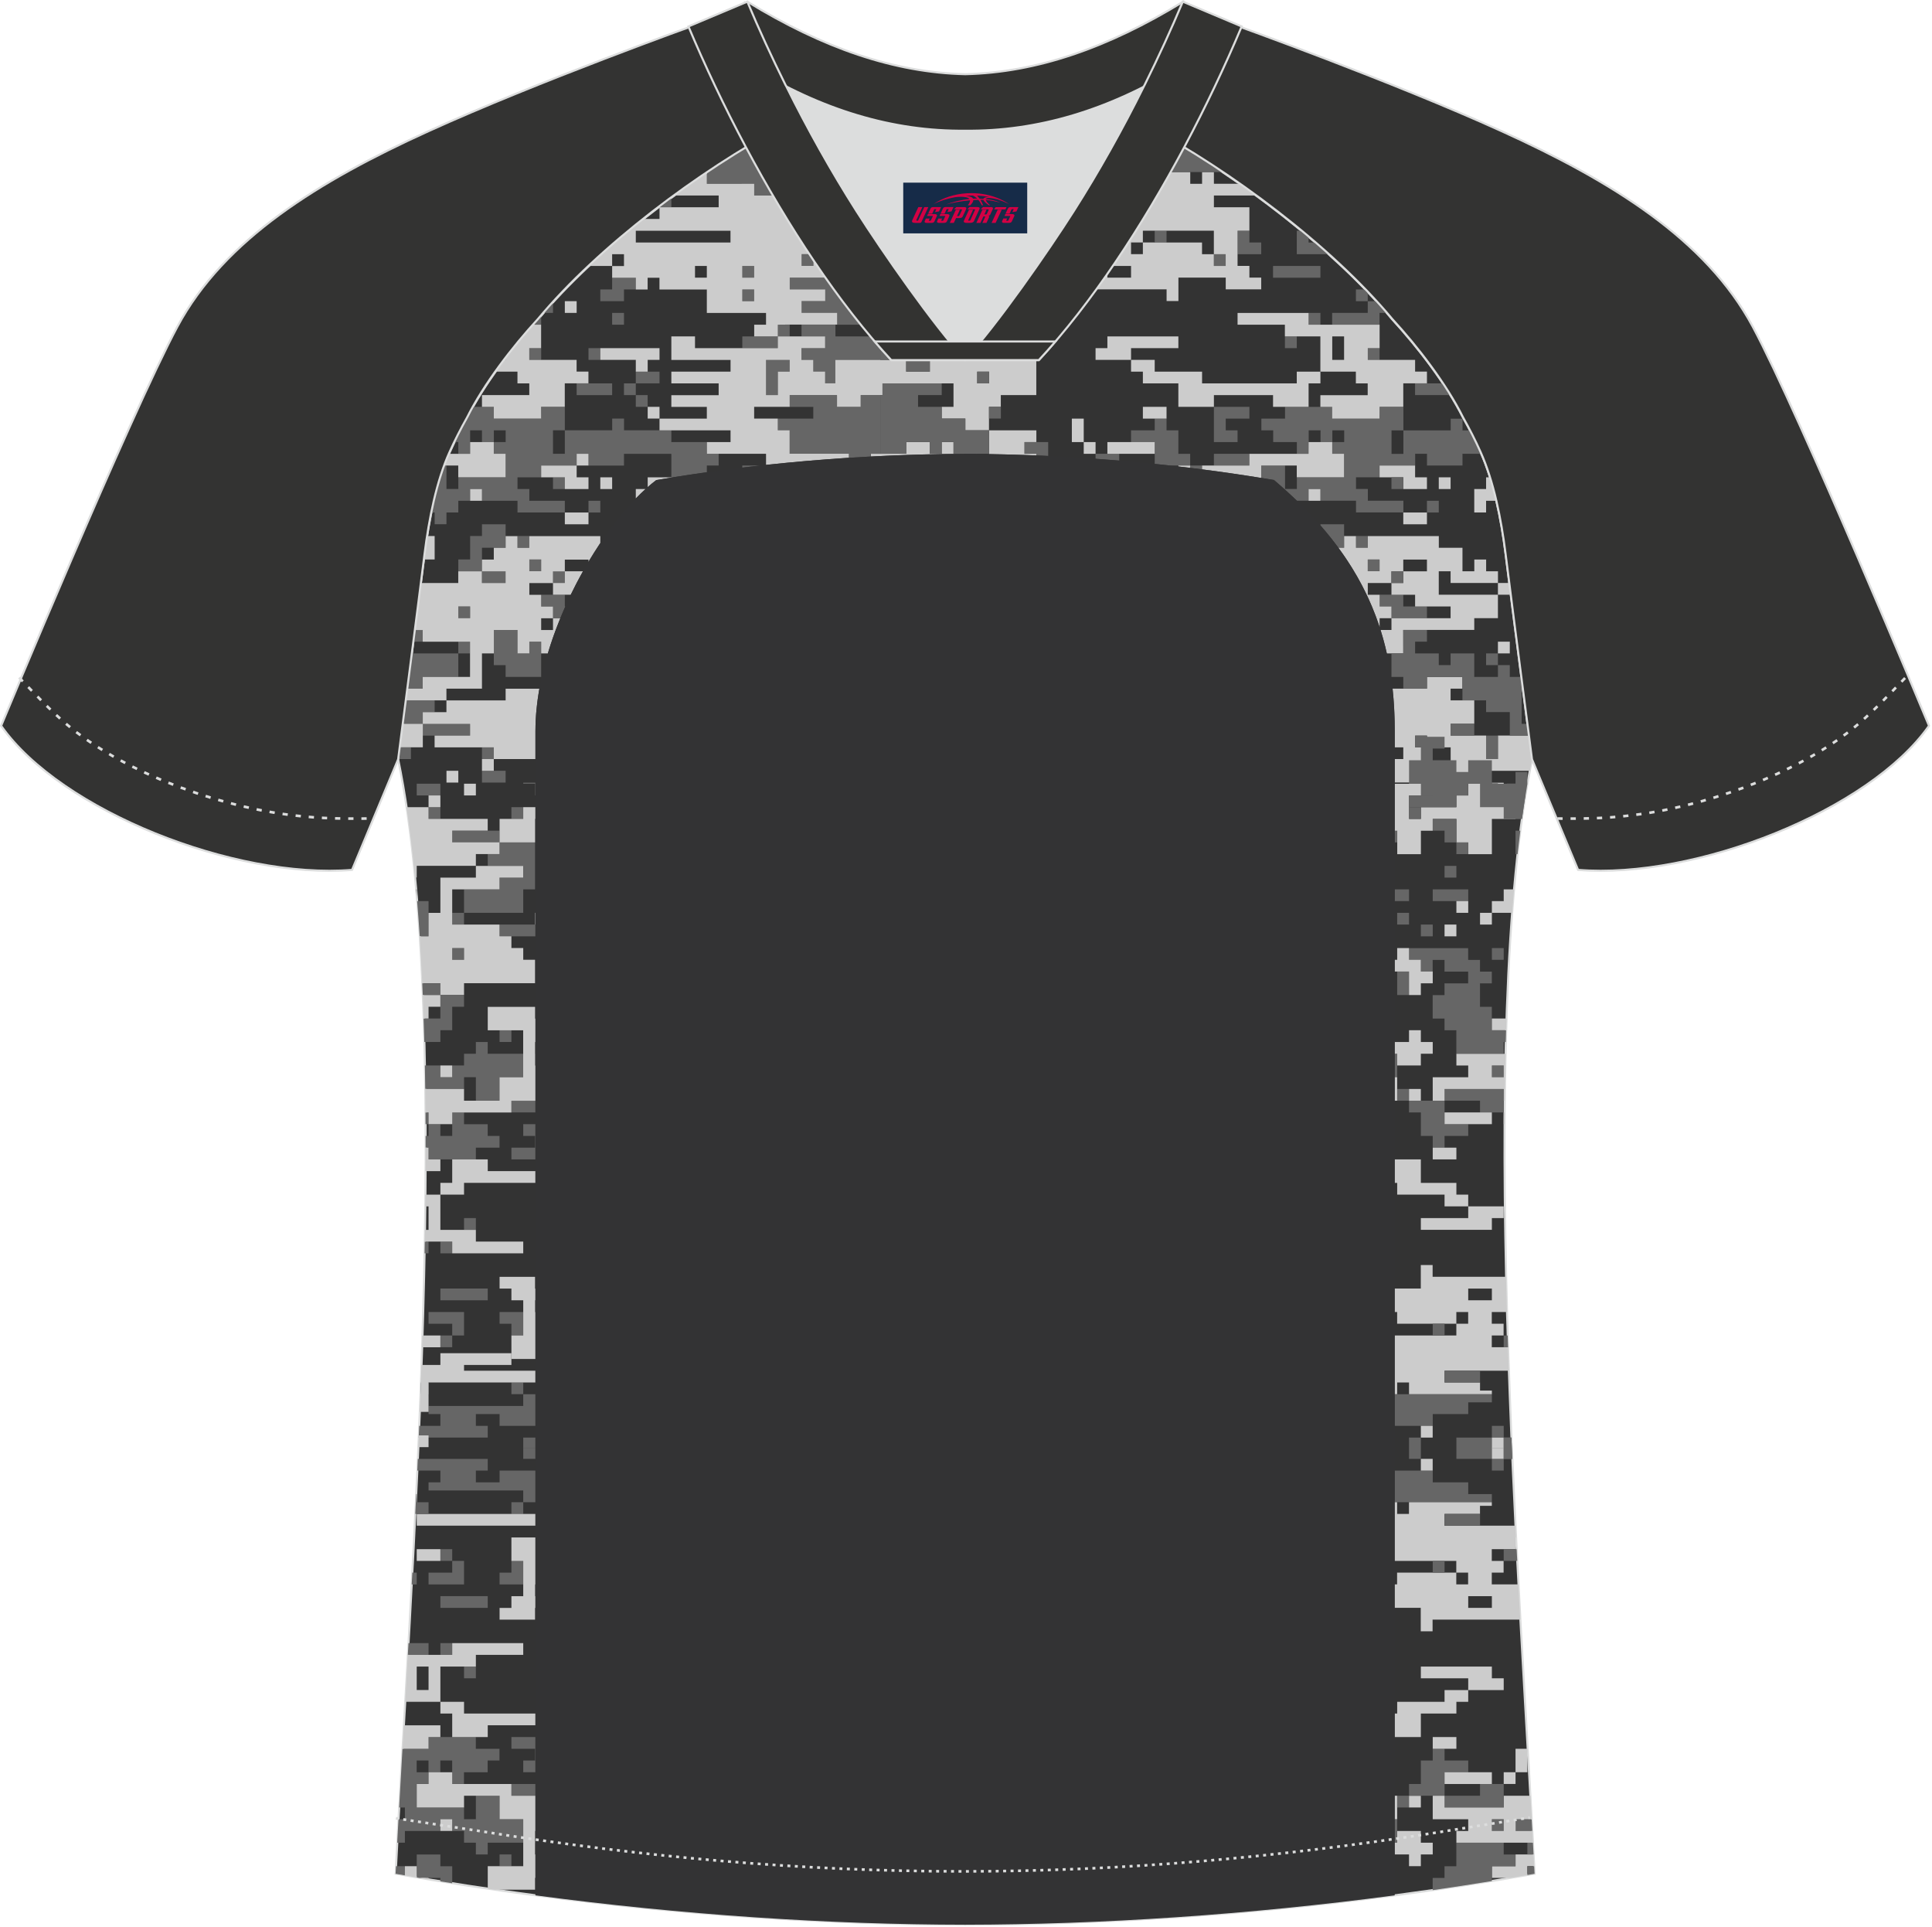 <?xml version="1.0" encoding="utf-8"?>
<!-- Generator: Adobe Illustrator 19.0.0, SVG Export Plug-In . SVG Version: 6.00 Build 0)  -->
<svg xmlns="http://www.w3.org/2000/svg" xmlns:xlink="http://www.w3.org/1999/xlink" version="1.1" id="图层_1" x="0px" y="0px" width="374px" height="373px" viewBox="0 0 374 373" enable-background="new 0 0 374 373" xml:space="preserve">
<g id="XMLID_20_">
	<path fill="#333333" stroke="#DCDDDD" stroke-width="0.4" stroke-miterlimit="22.926" d="M291.47,107.27   c1.27,10.18,4.85,37.71,5.11,39.69c-10.86,52.55-2.19,162.18,0.49,215.68c-36.81,6.53-75.42,9.83-110.24,9.86   c-34.82-0.04-73.43-3.33-110.24-9.86c2.68-53.5,11.35-163.13,0.49-215.68c0.25-1.98,3.83-29.51,5.11-39.69   c0.85-6.78,2.31-14.06,4.84-19.68c1.01-2.25,2.15-4.48,3.4-6.7c3.26-6.52,8.77-13.67,13.69-19.02   c11.2-13.44,29.03-27.03,44.74-35.87c0.96-0.54-1.02-15.4-0.07-15.91c3.94,3.32,25.19,3.25,30.33,6.12l-2.65,0.68   c6.1,2.82,12.98,4.24,19.71,4.25c6.73-0.02-2.74-1.43,3.36-4.26l5.69-2.51c5.14-2.87,16.2-2.27,20.14-5.59   c0.73,0.39-1.96,16.43-1.22,16.84c15.87,8.82,34.04,22.6,45.4,36.23c4.92,5.36,10.44,12.5,13.7,19.02c1.25,2.22,2.39,4.46,3.4,6.7   C289.16,93.22,290.62,100.5,291.47,107.27z"/>
	<path fill="#666666" d="M82.25,206.21h3v2.27h2.29v-2.27h2.29v-2.27h2.29v-2.27h2.29v2.27h6.87v4.54h-4.58v4.54h-4.58v-4.54h-2.29   v2.27h-7.51C82.3,209.23,82.28,207.72,82.25,206.21L82.25,206.21z M82.37,215.3h0.59v2.27h-0.58   C82.38,216.81,82.37,216.06,82.37,215.3L82.37,215.3z M82.39,219.85l0,2.27h0.57v2.27h2.29h2.29h4.58v-2.27h4.58v-2.27h-2.29v-2.27   h-4.58v-2.27h-2.29v2.27v2.27h-2.29v-2.27h-2.29v2.27H82.39z"/>
	<rect x="85.25" y="240.3" fill="#666666" width="2.29" height="2.27"/>
	<polygon fill="#666666" points="82.96,242.57 82.19,242.57 82.23,240.3 82.96,240.3  "/>
	<rect x="89.83" y="235.75" fill="#666666" width="2.29" height="2.27"/>
	<polygon fill="#666666" points="99,222.12 103.58,222.12 103.58,219.85 101.29,219.85 101.29,217.57 103.65,217.57 103.65,224.39    99,224.39  "/>
	<rect x="99" y="213.03" fill="#666666" width="4.65" height="2.27"/>
	<rect x="96.71" y="199.39" fill="#666666" width="2.29" height="2.27"/>
	<rect x="103.58" y="203.94" fill="#666666" width="0.07" height="2.27"/>
	<rect x="85.25" y="206.21" fill="#CCCCCC" width="2.29" height="2.27"/>
	<path fill="#CCCCCC" d="M82.39,222.12h0.57v2.27h2.29v2.27h-2.87C82.39,225.14,82.39,223.63,82.39,222.12L82.39,222.12z    M82.35,231.21h2.9v6.82h4.58h2.29v2.27h9.17v2.27H87.54v-2.27h-2.29h-2.29h-0.74l0.04-2.27h0.7v-4.4v-0.14h-0.64L82.35,231.21z"/>
	<path fill="#CCCCCC" d="M87.54,217.57h-2.29h-2.29v-2.27h-0.59c-0.01-1.52-0.03-3.04-0.05-4.54h7.51v2.27h2.29h4.58v-4.54h4.58   v-4.54v-4.54H99h-2.29h-2.29v-4.54h9.17v2.27h0.07v4.54h-0.07v2.27v2.27h0.07v6.82H99v2.27h-9.16h-2.29V217.57z"/>
	<polygon fill="#CCCCCC" points="87.54,228.93 87.54,224.39 92.12,224.39 94.42,224.39 94.42,226.66 103.65,226.66 103.65,228.93    89.83,228.93 89.83,231.21 85.25,231.21 85.25,228.93  "/>
	<polygon fill="#666666" points="155.16,60.56 155.16,58.29 159.74,58.29 159.74,56.02 152.87,56.02 152.87,53.75 159.74,53.75    159.74,51.47 164.02,51.47 164.02,53.75 166.31,53.75 166.31,62.84 162.03,62.84 162.03,60.56  "/>
	<polygon fill="#666666" points="143.7,58.29 143.7,56.02 145.99,56.02 145.99,58.29 145.85,58.29  "/>
	<polygon fill="#666666" points="155.16,51.47 155.16,51.33 155.16,49.2 157.15,49.2 157.45,49.2 157.45,51.47  "/>
	<polygon fill="#666666" points="143.7,53.75 143.7,51.47 145.99,51.47 145.99,53.75 145.85,53.75  "/>
	<rect x="150.58" y="62.84" fill="#666666" width="2.29" height="2.27"/>
	<polygon fill="#666666" points="150.58,67.38 143.7,67.38 143.7,65.11 145.99,65.11 150.58,65.11  "/>
	<rect x="102.47" y="67.38" fill="#666666" width="2.29" height="2.27"/>
	<path fill="#666666" d="M129.96,85.56h6.87v2.27h2.29v2.27h-2.29v1.29c-2.21,0.31-4.4,0.64-6.58,0.99h-0.29v-4.54h-9.17v2.27h-6.87   v-2.27h-2.29v2.27h-6.87v2.27h-4.58v2.27h2.29v2.27h6.87v2.27h-9.16v-2.27H93.3v-2.27h-2.29v2.27h-2.29v2.27h-2.29v2.27h-2.29   v-2.27h-0.65c0.65-3.18,1.47-6.28,2.51-9.09h0.43v4.54h2.29v-2.27h9.17v-4.54h-2.29v-2.27h2.29v-2.27h-2.29v2.27H93.3v-2.27h-2.29   v2.27v2.27h-2.29v-2.27h-0.75c0.76-1.56,1.57-3.12,2.44-4.67c0.36-0.71,0.74-1.43,1.14-2.15h1.75h2.29v2.27h9.17v-2.27h4.58v4.54   h-2.29v4.54h2.29v-4.54h9.17v-2.27h2.29v2.27h6.87h2.29L129.96,85.56C129.96,85.56,129.96,85.56,129.96,85.56z"/>
	<polygon fill="#666666" points="152.87,71.93 150.58,71.93 150.58,76.47 148.29,76.47 148.29,76.19 148.29,69.65 152.87,69.65  "/>
	<polygon fill="#666666" points="123.08,56.02 120.79,56.02 120.79,58.29 116.21,58.29 116.21,56.02 118.5,56.02 118.5,53.75    123.08,53.75  "/>
	<path fill="#666666" d="M129.96,38.27v1.85h-2.29v-0.13C128.43,39.4,129.19,38.83,129.96,38.27z"/>
	<polygon fill="#666666" points="91.01,142.37 84.14,142.37 81.84,142.37 81.84,140.09 91.01,140.09  "/>
	<rect x="93.3" y="144.64" fill="#666666" width="2.29" height="2.27"/>
	<polygon fill="#666666" points="97.88,131.01 97.88,128.73 95.59,128.73 95.59,126.46 95.59,121.92 100.17,121.92 100.17,126.46    102.46,126.46 102.46,124.19 104.76,124.19 104.76,126.46 104.76,131.01  "/>
	<polygon fill="#666666" points="97.88,149.18 97.88,151.46 93.3,151.46 93.3,149.18 95.59,149.18  "/>
	<polygon fill="#666666" points="77.37,144.64 79.55,144.64 79.55,146.91 77.26,146.91 77.26,145.47  "/>
	<polygon fill="#666666" points="118.5,74.2 118.5,76.47 111.63,76.47 111.63,74.2 113.92,74.2  "/>
	<path fill="#666666" d="M107.05,58.5v2.06h-1.83C105.81,59.88,106.42,59.19,107.05,58.5L107.05,58.5z M104.76,61.1v1.74h-1.53   c0.29-0.33,0.59-0.65,0.88-0.97C104.32,61.61,104.54,61.36,104.76,61.1z"/>
	<path fill="#666666" d="M81.84,131.01v2.27h-3l0.88-6.82h9v4.54H81.84L81.84,131.01z M78.55,135.55h5.59v2.27h-2.29v2.27h-3.89   L78.55,135.55z"/>
	<rect x="123.08" y="76.47" fill="#666666" width="2.29" height="2.27"/>
	<rect x="164.32" y="49.2" fill="#666666" width="1.98" height="2.27"/>
	<polygon fill="#666666" points="125.38,71.93 127.67,71.93 127.67,74.2 123.08,74.2 123.08,71.93  "/>
	<rect x="120.79" y="74.2" fill="#666666" width="2.29" height="2.27"/>
	<rect x="113.92" y="67.38" fill="#666666" width="2.29" height="2.27"/>
	<rect x="107.05" y="92.38" fill="#666666" width="2.29" height="2.27"/>
	<polygon fill="#666666" points="113.92,96.92 116.21,96.92 116.21,99.19 113.92,99.19 113.92,99.05  "/>
	<path fill="#666666" d="M143.7,90.5V90.1h3.38C145.96,90.23,144.83,90.36,143.7,90.5z"/>
	<polygon fill="#666666" points="120.79,62.84 118.5,62.84 118.5,62.69 118.5,60.56 120.79,60.56  "/>
	<polygon fill="#666666" points="88.72,119.64 88.72,117.37 91.01,117.37 91.01,119.64 90.87,119.64  "/>
	<polygon fill="#666666" points="161.73,74.2 159.74,74.2 159.74,71.93 157.45,71.93 157.45,69.65 155.16,69.65 155.16,67.38    159.74,67.38 159.74,65.11 155.16,65.11 155.16,62.84 161.73,62.84 161.73,65.11 170.45,65.11 170.45,69.65 161.73,69.65  "/>
	<polygon fill="#666666" points="95.59,106.01 93.3,106.01 93.3,108.28 93.3,110.56 88.72,110.56 88.72,108.28 91.01,108.28    91.01,103.74 93.3,103.74 93.3,101.47 97.88,101.47 97.88,103.74 97.88,106.01  "/>
	<polygon fill="#666666" points="102.46,110.41 102.46,108.28 104.76,108.28 104.76,110.56 102.46,110.56  "/>
	<rect x="100.17" y="103.74" fill="#666666" width="2.29" height="2.27"/>
	<path fill="#666666" d="M168.6,40.11h-2.29v2.27h2.29v2.27h-9.16v2.27h-1.99v-4.54h-2.29v-2.27h9.16v-2.27h-18.33v-2.27h-9.16   v-2.14c3.35-2.25,6.7-4.35,9.97-6.25h6.07v2.27h4.58v-2.27h-2.29v-4.35h4.28v4.35h2.29v2.27h4.58v2.27h-4.58v2.27h8.73v1.58h-1.85   L168.6,40.11L168.6,40.11z"/>
	<polygon fill="#666666" points="109.34,110.56 109.34,112.83 109.19,112.83 107.05,112.83 107.05,110.56  "/>
	<polygon fill="#666666" points="168.6,62.69 168.6,60.56 170.45,60.56 170.45,62.84 168.6,62.84  "/>
	<path fill="#666666" d="M107.05,117.37h-2.29v-2.27h2.29h2.29v2.27h0.1c-0.33,0.75-0.66,1.51-0.97,2.27h-1.42L107.05,117.37   L107.05,117.37z"/>
	<rect x="88.72" y="124.19" fill="#666666" width="2.29" height="2.27"/>
	<path fill="#666666" d="M164.32,88.6v-0.77h-11.46v-4.54h-2.29v-2.27h6.87v-2.27h-4.58v-2.27h9.16v2.27h4.58v-2.27h2.29h1.54v11.36   h-1.85v0.52C167.17,88.43,165.75,88.51,164.32,88.6z"/>
	<rect x="93.3" y="110.56" fill="#666666" width="4.58" height="2.27"/>
	<polygon fill="#666666" points="81.84,124.19 80.01,124.19 80.31,121.92 81.84,121.92  "/>
	<path fill="#CCCCCC" d="M77.96,140.09h3.89v2.27v2.27h-2.29h-2.18L77.96,140.09L77.96,140.09z M77.26,145.47v1.44h-0.19   L77.26,145.47z"/>
	<polygon fill="#CCCCCC" points="88.72,151.46 88.57,151.46 86.43,151.46 86.43,149.18 88.72,149.18  "/>
	<polygon fill="#CCCCCC" points="113.92,99.34 113.92,101.47 109.34,101.47 109.34,99.19 113.92,99.19  "/>
	<path fill="#CCCCCC" d="M123.08,96.47v-1.82h1.88C124.34,95.21,123.71,95.82,123.08,96.47L123.08,96.47z M125.38,94.28v-1.9h4.58   h0.29c-1.07,0.17-2.14,0.35-3.2,0.53C126.49,93.32,125.94,93.78,125.38,94.28z"/>
	<rect x="91.01" y="94.65" fill="#CCCCCC" width="2.29" height="2.27"/>
	<polygon fill="#CCCCCC" points="116.21,92.38 118.5,92.38 118.5,94.65 118.36,94.65 116.21,94.65  "/>
	<path fill="#CCCCCC" d="M104.76,81.01h-9.17v-2.27H93.3v-2.27h9.16V74.2h-2.29v-2.27h-4.25c0.54-0.76,1.1-1.52,1.67-2.27h0.28   v-0.37c1.75-2.28,3.57-4.47,5.35-6.45h1.53v4.54h-2.29v2.27h2.29h6.87v2.27h2.29v2.27h-2.29h-2.29v4.54h-4.58L104.76,81.01   L104.76,81.01z"/>
	<polygon fill="#CCCCCC" points="123.08,69.65 116.21,69.65 116.21,67.38 127.67,67.38 127.67,69.65 125.38,69.65 125.38,71.93    123.08,71.93  "/>
	<polygon fill="#CCCCCC" points="111.63,60.56 109.34,60.56 109.34,60.42 109.34,58.29 111.63,58.29  "/>
	<polygon fill="#CCCCCC" points="111.63,90.1 111.63,92.38 113.92,92.38 113.92,94.65 109.34,94.65 109.34,92.38 107.05,92.38    104.76,92.38 104.76,90.1  "/>
	<rect x="111.63" y="87.83" fill="#CCCCCC" width="2.29" height="2.27"/>
	<path fill="#CCCCCC" d="M91.01,85.56h2.29h2.29v2.27h2.29v4.54h-9.17V90.1h-2.29h-0.43c0.29-0.78,0.59-1.54,0.92-2.27h1.81h2.29   L91.01,85.56L91.01,85.56z M82.67,103.74h1.47v4.54h-2.09l0.13-1.01C82.32,106.11,82.48,104.92,82.67,103.74z"/>
	<path fill="#CCCCCC" d="M106.05,126.46h-1.29v-2.27h-2.29v2.27h-2.29v-4.54h-4.58v4.54H93.3v6.82h-6.88v2.27h-2.29h-5.59l0.29-2.27   h3v-2.27h6.87h2.29v-4.54v-2.27h-2.29h-6.87v-2.27h-1.54c0.41-3.23,0.82-6.36,1.17-9.09h7.25v-2.27h4.58v2.27h4.58v-2.27H93.3   v-2.27h2.29v-2.27h2.29v-2.27h2.29v2.27h2.29v-2.27h13.75v1.35c-0.78,1.17-1.55,2.38-2.29,3.63v-0.43h-4.58v2.13v0.14h-2.29v2.27   h-4.58v2.27h2.29v2.27h2.29v2.27h-2.29v2.27h2.29v-2.13v-0.14h1.42C107.55,121.88,106.74,124.16,106.05,126.46L106.05,126.46z    M91.01,117.37h-2.29v2.27h2.15h0.14V117.37L91.01,117.37z M104.76,108.28h-2.29v2.13v0.14h2.29V108.28L104.76,108.28z    M110.49,115.1c0.75-1.55,1.54-3.07,2.37-4.54h-3.52v2.27h-0.14h-2.15v2.27h2.29L110.49,115.1L110.49,115.1z"/>
	<path fill="#CCCCCC" d="M103.65,146.91h-8.06v-2.27H93.3h-9.17v-2.27h6.87v-2.27h-9.16v-2.27h2.29h2.29v-2.27h11.46v-2.27h6.53   c-0.49,2.77-0.76,5.51-0.76,8.17V146.91z"/>
	<rect x="93.3" y="146.91" fill="#CCCCCC" width="2.29" height="2.27"/>
	<path fill="#CCCCCC" d="M150.58,62.84v2.27H146v-2.27h2.29v-2.27h-11.46v-4.54h-9.17v-2.27h-2.29v2.27h-2.29v-2.27h-4.58v-2.27   h2.29V49.2h-2.29v2.27H114c3.32-3.11,6.88-6.17,10.57-9.09h3.1v-2.27h2.29h9.16v-2.27h-8.58c2.08-1.52,4.19-3,6.29-4.41v2.14H146   v2.27h18.33v2.27h-9.16v2.27h2.29v4.54h-0.31v2.27h-1.98v2.13v0.14h2.29V49.2h2.29h4.58v2.27h-0.31h-4.27v2.27h-6.87v2.27h6.87   v2.27h-4.58v2.27h6.88v2.27h-0.31h-6.57h-2.29L150.58,62.84L150.58,62.84z M134.54,53.6v0.14h2.29v-2.27h-2.29V53.6L134.54,53.6z    M141.41,44.66h-18.33v2.27h18.19h0.14L141.41,44.66L141.41,44.66z M145.99,51.47h-2.29v2.27h2.15h0.14V51.47L145.99,51.47z    M145.99,56.02h-2.29v2.27h2.15h0.14V56.02z"/>
	<path fill="#CCCCCC" d="M148.29,89.97v-2.14h-9.16h-2.29v-2.27h4.58v-2.27l-11.46,0h-2.29v-2.27h9.16v-2.27h-6.87v-2.27h9.16V74.2   h-9.16v-2.27h11.46v-2.27h-11.46v-4.55h4.58v2.27h9.16h6.87v-2.27h2.29h2.29h4.58v2.27h-4.58v2.27h2.29v2.27h2.29v2.27h1.98l0,0   v-4.54h8.73l0,0h2.68v-2.27h-2.29v-2.27h2.29H180v-2.27h2.29h4.58v-2.27h4.58v2.27h2.29v2.27h-4.58v2.27h-2.29v-2.27h-2.29v2.27   h-2.29v2.27h9.16v-2.27h2.29v2.27h6.87v6.82h-6.87v2.27l-2.29,0v2.27v2.27h-4.58v-2.27h-4.58v-2.27h2.29V74.2h-2.29h-11.46v2.27   h-0.43l0,0h-1.5h-2.29v2.27h-4.58v-2.27h-9.16v2.27h-6.88v2.27h4.58v2.27h2.29v4.54h11.46v0.77   C158.95,88.94,153.59,89.4,148.29,89.97L148.29,89.97z M189.17,74.06v0.14h2.29v-2.27h-2.29V74.06L189.17,74.06z M175.42,71.93   h4.44H180v-2.27h-4.58V71.93L175.42,71.93z M166.31,74.2v2.27l0,0V74.2L166.31,74.2L166.31,74.2z M148.29,76.19v0.28h2.29v-4.54   h2.29v-2.27h-4.58V76.19z"/>
	<rect x="125.38" y="78.74" fill="#CCCCCC" width="2.29" height="2.27"/>
	<path fill="#CCCCCC" d="M168.6,88.35v-0.52h1.85l0,0h4.97v-2.27H180v2.27h2.29v-2.27h2.29v2.27h2.24   C180.73,87.86,174.65,88.03,168.6,88.35L168.6,88.35z M191.46,87.88v-0.05v-4.54h9.16v2.27h-2.29v2.27h2.29v0.31   C197.57,88.02,194.52,87.93,191.46,87.88z"/>
	<rect x="168.6" y="44.66" fill="#CCCCCC" width="1.85" height="2.27"/>
	<rect x="264.77" y="67.38" fill="#666666" width="2.29" height="2.27"/>
	<path fill="#666666" d="M286.74,87.83h-3.63v2.27h-6.87v-2.27h-2.29v2.27h-6.87v2.27h-4.58v2.27h2.29v2.27h6.88v2.27h-9.17v-2.27   h-6.87v-2.27h-2.29v2.27h-2.26c-1.4-1.34-2.88-2.68-4.46-4.02c-0.81-0.14-1.63-0.27-2.44-0.4V90.1h4.58v4.54h2.29v-2.27h9.16v-4.54   h-2.29v-2.27h2.29v-2.27h-2.29v2.27h-2.29v-2.27h-2.29v2.27v2.27h-2.29v-2.27h-4.58v-2.27h-2.29v-2.27h4.58v-2.27h4.58h2.29h2.29   v2.27h9.17v-2.27h4.58v4.55h-2.29v4.54h2.29v-4.54h9.16v-2.27h2.29v2.27h1.43c0.75,1.43,1.45,2.87,2.1,4.31L286.74,87.83z"/>
	<rect x="253.32" y="60.56" fill="#666666" width="2.29" height="2.27"/>
	<polygon fill="#666666" points="262.48,56.02 264.27,56.02 264.77,56.55 264.77,58.29 262.48,58.29  "/>
	<path fill="#666666" d="M257.9,60.56h6.87v-2.27h1.63c0.69,0.76,1.37,1.51,2.02,2.27h-1.37v2.27h-9.17V60.56z"/>
	<rect x="248.74" y="65.11" fill="#666666" width="2.29" height="2.27"/>
	<rect x="191.46" y="78.74" fill="#666666" width="2.29" height="2.27"/>
	<path fill="#666666" d="M200.62,87.83h-2.29v-2.27h2.29h2.29v2.68c-0.76-0.04-1.53-0.07-2.29-0.1V87.83z"/>
	<polygon fill="#666666" points="191.46,62.84 191.46,60.56 198.33,60.56 198.33,62.84 200.62,62.84 200.62,65.11 193.75,65.11    193.75,62.84  "/>
	<polygon fill="#666666" points="180,65.11 173.13,65.11 173.13,62.84 175.42,62.84 175.42,60.56 182.29,60.56 182.29,62.84    180,62.84  "/>
	<polygon fill="#666666" points="241.86,81.02 237.28,81.02 237.28,83.29 239.57,83.29 239.57,85.56 234.99,85.56 234.99,85.28    234.99,78.74 241.86,78.74  "/>
	<rect x="234.99" y="87.83" fill="#666666" width="6.87" height="2.27"/>
	<polygon fill="#666666" points="244.15,46.93 244.15,49.2 239.57,49.2 239.57,44.66 241.86,44.66 241.86,46.93  "/>
	<rect x="193.75" y="56.02" fill="#666666" width="2.29" height="2.27"/>
	<path fill="#666666" d="M230.41,90.1h2.29v0.73c-0.76-0.1-1.53-0.19-2.29-0.29V90.1z"/>
	<path fill="#666666" d="M223.53,89.78v-1.95v-2.27h-4.58v-2.27h4.58v-2.27h2.29v2.27h2.29v4.54h2.29v2.27h-2.29h-1.56   C225.55,89.99,224.54,89.88,223.53,89.78z"/>
	<path fill="#666666" d="M212.08,88.79v-0.96h2.29h2.29v1.31C215.13,89.01,213.61,88.9,212.08,88.79z"/>
	<rect x="170.41" y="60.56" fill="#666666" width="0.43" height="2.27"/>
	<polygon fill="#666666" points="237.28,49.2 237.28,51.47 234.99,51.47 234.99,49.2 235.13,49.2  "/>
	<rect x="223.53" y="44.66" fill="#666666" width="2.29" height="2.27"/>
	<polygon fill="#666666" points="186.87,58.29 184.58,58.29 184.58,58.15 184.58,56.02 186.87,56.02  "/>
	<path fill="#666666" d="M251.03,44.66h0.86c0.48,0.4,0.96,0.79,1.43,1.19v1.08h1.27c0.87,0.75,1.74,1.51,2.59,2.27h-6.15   L251.03,44.66L251.03,44.66z"/>
	<polygon fill="#666666" points="255.61,53.75 255.46,53.75 246.44,53.75 246.44,51.47 255.61,51.47  "/>
	<polygon fill="#666666" points="170.84,67.38 173.13,67.38 173.13,69.65 170.41,69.65 170.41,65.11 170.84,65.11  "/>
	<path fill="#666666" d="M170.84,74.2h11.46v2.27h-4.58v2.27h4.58v2.27h4.58v2.27h4.58v4.54h-2.29v0.02   c-0.76-0.01-1.53-0.01-2.29-0.02l0,0h-0.05h-2.24v-2.27h-2.29v2.27H180v-2.27h-4.58v2.27h-5.01V76.47h0.43V74.2z"/>
	<polygon fill="#666666" points="191.46,74.2 189.17,74.2 189.17,74.06 189.17,71.93 191.46,71.93  "/>
	<polygon fill="#666666" points="180,71.93 179.86,71.93 175.42,71.93 175.42,69.65 180,69.65  "/>
	<path fill="#666666" d="M255.61,101.68v-0.21h4.58v2.27v2.27h-1.1C258.02,104.56,256.86,103.11,255.61,101.68z"/>
	<polygon fill="#666666" points="264.77,110.41 264.77,108.28 267.06,108.28 267.06,110.56 264.77,110.56  "/>
	<rect x="262.48" y="103.74" fill="#666666" width="2.29" height="2.27"/>
	<polygon fill="#666666" points="269.35,117.37 267.06,117.37 267.06,115.1 269.35,115.1 271.65,115.1 271.65,117.37 273.94,117.37    276.23,117.37 276.23,119.64 269.35,119.64  "/>
	<rect x="184.58" y="40.11" fill="#666666" width="2.29" height="2.27"/>
	<polygon fill="#666666" points="202.91,42.39 209.79,42.39 212.08,42.39 212.08,44.66 207.49,44.66 202.91,44.66  "/>
	<rect x="253.32" y="94.65" fill="#CCCCCC" width="2.29" height="2.27"/>
	<path fill="#CCCCCC" d="M228.11,90.1h2.29v0.45c-0.76-0.09-1.53-0.18-2.29-0.27V90.1z"/>
	<polygon fill="#CCCCCC" points="223.53,87.83 216.66,87.83 214.37,87.83 214.37,85.56 218.95,85.56 223.53,85.56  "/>
	<polygon fill="#CCCCCC" points="221.24,81.02 221.24,78.74 225.82,78.74 225.82,81.02 223.53,81.02  "/>
	<path fill="#CCCCCC" d="M267.06,81.02h-9.17v-2.27h-2.29v-2.27h9.16V74.2h-2.29v-2.27h-6.87v-6.82h-4.58h-2.29v-2.27h-9.16v-2.27   h13.75v2.27h2.29h2.29h9.17v4.54h-2.29v2.27h2.29h6.87v2.27h2.29v2.27h-2.29h-2.29v4.54h-4.58L267.06,81.02L267.06,81.02z    M260.19,65.11h-2.29v4.4v0.14h2.29V65.11z"/>
	<rect x="198.33" y="60.56" fill="#CCCCCC" width="2.29" height="2.27"/>
	<polygon fill="#CCCCCC" points="273.94,90.1 273.94,92.38 276.23,92.38 276.23,94.65 271.65,94.65 271.65,92.38 269.35,92.38    267.06,92.38 267.06,90.1  "/>
	<path fill="#CCCCCC" d="M253.32,85.56h2.29h2.29v2.27h2.29v4.54h-9.16V90.1h-2.29h-4.58v2.4c-3.79-0.61-7.61-1.17-11.46-1.66V90.1   h2.29h6.87v-2.27h9.16h2.29L253.32,85.56C253.32,85.56,253.32,85.56,253.32,85.56z"/>
	<path fill="#CCCCCC" d="M271.65,126.46h-2.29h-0.89c-0.34-1.53-0.75-3.05-1.22-4.54h2.11v-2.13v-0.14h6.87h4.58v-2.27h-4.58h-2.29   v-2.27h-2.29h-2.29v-2.27h2.15h0.14v-2.27h4.58v-2.27h-4.58v2.13v0.14h-2.29v2.27h-4.58v2.27h2.29v2.27h2.29v2.27h-2.29v1.72   c-1.73-5.29-4.32-10.38-7.97-15.35h1.1v-2.27h2.29v2.27h2.29v-2.27h13.75v2.27h4.58v4.54h2.29v-2.27h2.29v2.27h2.29v2.27h-9.17   v-2.27h-2.29v4.54h11.45v4.54h-4.58v2.27h-9.17h-4.58L271.65,126.46L271.65,126.46L271.65,126.46z M267.06,108.28h-2.29v2.13v0.14   h2.29V108.28z"/>
	<path fill="#CCCCCC" d="M296.14,149.18h-10.74v2.27h-2.29h-4.58v-2.27h2.29v-4.54h-4.58v-2.13v-0.14h-2.29v2.27h2.29v4.54h-2.29   v2.27h-3.95v-4.54h1.51h0.14v-2.27h-1.65v-3.19c0-2.79-0.13-5.51-0.42-8.17h2.07h4.58v-2.27h6.87v2.27h-2.29v2.27h2.29h2.29v4.54   h-4.58v2.27h4.58h2.29v4.54h2.29v-4.54h2.29h3.71l0.6,4.6C296.42,147.69,296.28,148.44,296.14,149.18z"/>
	<polygon fill="#CCCCCC" points="207.49,81.02 209.79,81.02 209.79,81.58 209.79,85.56 207.49,85.56  "/>
	<rect x="209.79" y="85.56" fill="#CCCCCC" width="2.29" height="2.27"/>
	<polygon fill="#CCCCCC" points="253.32,74.2 253.32,78.74 248.74,78.74 246.44,78.74 246.44,76.47 234.99,76.47 234.99,78.74    228.11,78.74 228.11,74.2 221.24,74.2 221.24,71.93 218.95,71.93 218.95,69.65 223.53,69.65 223.53,71.93 232.7,71.93 232.7,74.2    251.03,74.2 251.03,71.93 255.61,71.93 255.61,74.2  "/>
	<polygon fill="#CCCCCC" points="212.08,67.38 214.37,67.38 214.37,65.11 228.11,65.11 228.11,67.38 218.95,67.38 218.95,69.65    212.08,69.65  "/>
	<path fill="#CCCCCC" d="M175.42,40.11h-2.29v-2.27h11.46v-2.27h4.58v2.27h2.29v2.27h6.87v-2.27h2.29v-2.27h2.29v0.7h2.29v1.58   h11.46h6.87v-2.27h-6.87v-1.58h-2.29v-0.7h16.04v2.27h2.29V33.3h2.29v2.27h4.58h0.36c1.06,0.74,2.12,1.5,3.18,2.27h-8.12v2.27h6.87   v4.54h-2.29v4.54v2.27h2.29v2.27h2.29v2.27h-6.87v-2.27h-9.16v4.54h-2.29v-2.27h-18.33v-2.27h-2.29v2.27h-9.16h-2.29h-2.29v-2.27   h2.29v-2.27h-6.88V49.2h-4.58v-2.27h-11.88v-2.27h5.01L175.42,40.11L175.42,40.11z M223.53,46.93h2.29h6.87v2.27h2.29v2.27h2.29   V49.2h-2.15h-0.14v-4.55h-9.16h-2.29h-2.29v2.27h-2.29v2.27h2.29v-2.27L223.53,46.93L223.53,46.93z M214.37,53.6v0.14h4.58v-2.27   h-4.58V53.6L214.37,53.6z M207.49,44.66v4.55h6.87v-2.27h-2.29v-2.27h2.29v-2.27h-2.29h-2.29v-2.27h-6.87v2.27v2.27L207.49,44.66   L207.49,44.66z M198.33,46.93h2.29v2.27h-2.29v2.27h4.58v-4.54h-2.29v-2.27h-1.72h-0.57V46.93L198.33,46.93z M186.87,46.79v0.14   h2.29v-2.27h-2.29V46.79L186.87,46.79z M182.29,42.39h2.29h2.29v-2.27h-2.29h-2.29V42.39z"/>
	<rect x="269.99" y="160.77" fill="#666666" width="0.48" height="2.27"/>
	<path fill="#CCCCCC" d="M295.67,151.68v0.05c-0.13,0.73-0.25,1.48-0.37,2.23h-1.92v4.54h-4.58v6.82h-4.58v-2.27h-2.29v-4.54h-4.58   v2.27h-2.29v4.54h-4.58v-2.27v-2.27h-0.48v-9.09h2.77h2.29h2.29v2.27h-4.58v2.27v2.27h2.29v-2.27h6.87v-2.27h2.29v-2.27h4.58v-0.2   h2.29v0.2L295.67,151.68L295.67,151.68z"/>
	<polygon fill="#666666" points="87.54,160.77 94.42,160.77 96.71,160.77 96.71,163.04 87.54,163.04  "/>
	<rect x="82.96" y="156.22" fill="#666666" width="2.29" height="2.27"/>
	<path fill="#666666" d="M80.67,172.13v1.37c-0.04-0.46-0.08-0.91-0.12-1.37H80.67L80.67,172.13z M80.75,174.4h2.21v2.27v4.54h-1.71   C81.1,178.9,80.93,176.63,80.75,174.4z"/>
	<polygon fill="#666666" points="80.67,153.95 80.67,151.68 85.25,151.68 85.25,153.95 82.96,153.95  "/>
	<rect x="103.58" y="158.49" fill="#666666" width="0.07" height="4.54"/>
	<rect x="99" y="156.22" fill="#666666" width="2.29" height="2.27"/>
	<polygon fill="#666666" points="96.71,172.13 96.71,169.85 101.29,169.85 101.29,167.58 94.42,167.58 94.42,165.31 96.71,165.31    96.71,163.04 103.58,163.04 103.58,172.13 101.29,172.13 101.29,176.67 89.83,176.67 89.83,172.13  "/>
	<polygon fill="#666666" points="103.65,153.95 103.58,153.95 103.58,151.68 101.29,151.68 101.29,151.48 103.65,151.48  "/>
	<polygon fill="#666666" points="89.83,183.49 89.83,185.76 87.54,185.76 87.54,183.49 87.69,183.49  "/>
	<path fill="#666666" d="M82.96,197.12h2.29v-2.27v-2.27h4.58v2.27h-2.29v4.54h-2.29v2.27h-3.11c-0.04-1.53-0.09-3.04-0.14-4.54   H82.96z"/>
	<rect x="87.54" y="176.67" fill="#666666" width="2.29" height="2.27"/>
	<path fill="#666666" d="M85.25,192.58h-3.41c-0.03-0.76-0.07-1.52-0.1-2.27h3.51V192.58z"/>
	<polygon fill="#666666" points="96.71,178.94 103.58,178.94 103.65,178.94 103.65,181.22 99,181.22 96.71,181.22  "/>
	<polygon fill="#CCCCCC" points="103.65,158.49 103.58,158.49 103.58,163.04 96.71,163.04 96.71,160.77 96.71,158.49 99,158.49    101.29,158.49 101.29,156.22 103.65,156.22  "/>
	<polygon fill="#CCCCCC" points="89.83,151.68 89.98,151.68 92.12,151.68 92.12,153.95 89.83,153.95  "/>
	<rect x="103.58" y="176.67" fill="#CCCCCC" width="0.07" height="2.27"/>
	<path fill="#CCCCCC" d="M81.25,181.22h1.71v-4.54h2.29v-6.82h6.87v-2.27h2.29h6.87v2.27h-4.58v2.27h-6.87h-2.29v4.54v2.27h2.29   h6.87v2.27H99v2.27h2.29v2.27h2.29v4.54H89.83v2.27h-4.58v-2.27h-3.51C81.6,187.22,81.44,184.18,81.25,181.22L81.25,181.22z    M81.84,192.58c0.06,1.5,0.12,3.02,0.17,4.54h0.95v-2.27h2.29v-2.27H81.84L81.84,192.58z M87.54,185.76h2.29v-2.27h-2.15h-0.14   V185.76z"/>
	<path fill="#CCCCCC" d="M78.69,156.22h4.27v2.27h2.29h9.16v2.27h-6.87v2.27h9.16v2.27h-2.29h-2.29v2.27H80.67v2.27h-0.33   C79.88,165.07,79.34,160.51,78.69,156.22z"/>
	<rect x="82.96" y="153.95" fill="#CCCCCC" width="2.29" height="2.27"/>
	<polygon fill="#666666" points="269.99,269.84 270.47,269.84 272.76,269.84 288.8,269.84 288.8,271.41 284.22,271.41    284.22,273.68 277.35,273.68 277.35,275.96 275.05,275.96 269.99,275.96  "/>
	<path fill="#CCCCCC" d="M292.09,265.29h-5.58h-6.87v2.27h6.87v1.57h2.29v0.7h-16.04v-2.27h-2.29v2.27h-0.48v-11.36h7.35h2.29h2.29   v-2.27h2.29v-2.27h-2.29v2.27h-2.29h-2.29h-6.88v-2.27h-0.48v-4.55h5.06v-4.54h2.29v2.27h14.21c0.05,2.27,0.11,4.54,0.17,6.82   h-2.93v2.27h2.29v2.27h-2.29v2.27h2.29h0.84C291.98,262.26,292.03,263.78,292.09,265.29L292.09,265.29z M288.8,249.53v-0.14h-4.58   v2.27h4.58V249.53z"/>
	<polygon fill="#666666" points="101.29,269.84 103.65,269.84 103.65,275.96 96.71,275.96 96.71,273.68 92.12,273.68 92.12,275.96    94.42,275.96 94.42,278.23 81.06,278.23 81.15,275.96 85.25,275.96 85.25,273.68 82.96,273.68 82.96,272.11 101.29,272.11  "/>
	<rect x="99" y="267.56" fill="#666666" width="2.29" height="2.27"/>
	<polygon fill="#666666" points="96.71,256.2 96.71,253.93 101.29,253.93 101.29,258.47 99,258.47 99,256.2  "/>
	<rect x="85.25" y="258.47" fill="#666666" width="2.29" height="2.27"/>
	<rect x="103.58" y="251.66" fill="#666666" width="0.07" height="2.27"/>
	<polygon fill="#666666" points="89.83,258.47 87.54,258.47 87.54,256.2 82.96,256.2 82.96,253.93 89.83,253.93  "/>
	<polygon fill="#666666" points="85.25,249.38 85.39,249.38 94.42,249.38 94.42,251.66 85.25,251.66  "/>
	<rect x="101.29" y="278.23" fill="#666666" width="2.36" height="2.08"/>
	<polygon fill="#CCCCCC" points="85.25,260.75 81.71,260.75 81.78,258.47 85.25,258.47  "/>
	<path fill="#CCCCCC" d="M103.65,267.56h-2.36H99H82.96h-1.48l0.08-2.27h22.09V267.56L103.65,267.56z M103.65,263.02H99v-4.55h2.29   v-4.54v-2.27H99v-2.27h-2.29v-2.27h6.87v2.27h0.07v2.27h-0.07v2.27h0.07L103.65,263.02L103.65,263.02z"/>
	<polygon fill="#666666" points="269.99,290.74 270.47,290.74 272.76,290.74 288.8,290.74 288.8,289.17 284.22,289.17    284.22,286.89 277.35,286.89 277.35,284.62 275.05,284.62 269.99,284.62  "/>
	<polygon fill="#666666" points="269.99,356.64 270.47,356.64 270.47,354.37 270.47,352.09 269.99,352.09  "/>
	<polygon fill="#CCCCCC" points="269.99,352.09 270.47,352.09 270.47,349.82 270.47,347.55 269.99,347.55  "/>
	<polygon fill="#CCCCCC" points="269.99,358.91 272.76,358.91 272.76,361.18 275.05,361.18 275.05,358.91 277.35,358.91    277.35,356.64 275.05,356.64 275.05,354.37 270.47,354.37 270.47,356.64 269.99,356.64  "/>
	<polygon fill="#CCCCCC" points="269.99,336.19 275.05,336.19 275.05,331.64 281.93,331.64 281.93,329.37 284.22,329.37    284.22,327.1 279.64,327.1 279.64,329.37 270.47,329.37 270.47,331.64 269.99,331.64  "/>
	<path fill="#CCCCCC" d="M293.36,295.28h-6.86h-6.87v-2.27h6.87v-1.57h2.29v-0.7h-16.04v2.27h-2.29v-2.27h-0.48v11.36h7.35h2.29   h2.29v2.27h2.29v2.27h-2.29v-2.27h-2.29h-2.29h-6.88v2.27h-0.48v4.54h5.06v4.55h2.29v-2.27h16.97c-0.12-2.25-0.25-4.52-0.37-6.82   h-5.14v-2.27h2.29v-2.27h-2.29v-2.27l2.29,0h2.29v-2.27h0.1L293.36,295.28L293.36,295.28z M288.8,311.05v0.14h-4.58v-2.27h4.58   V311.05z"/>
	<polygon fill="#666666" points="101.29,290.74 103.65,290.74 103.65,284.62 96.71,284.62 96.71,286.89 92.12,286.89 92.12,284.62    94.42,284.62 94.42,282.35 80.88,282.35 80.78,284.62 85.25,284.62 85.25,286.89 82.96,286.89 82.96,288.47 101.29,288.47  "/>
	<rect x="99" y="290.74" fill="#666666" width="2.29" height="2.27"/>
	<path fill="#666666" d="M77.27,349.82h1.11v2.27h-1.24c-0.09,1.55-0.17,3.06-0.25,4.55h1.49v-2.27h6.87v-2.27h2.29v2.27h2.29v2.27   h2.29v2.27h2.29v-2.27h6.87v-4.55h-4.58v-4.55h-4.58v4.55h-2.29v-2.27h-9.17v-4.55h2.29V343h-2.29v-2.27h2.29V343h2.29v-2.27h2.29   V343v2.27h2.29V343h4.58v-2.27h2.29v-2.27h-4.58v-2.27h-4.58h-2.29h-2.29v2.27h-5.04C77.69,342.4,77.47,346.19,77.27,349.82z"/>
	<rect x="85.25" y="318.01" fill="#666666" width="2.29" height="2.27"/>
	<polygon fill="#666666" points="82.96,318.01 79.08,318.01 78.95,320.28 82.96,320.28  "/>
	<rect x="89.83" y="322.55" fill="#666666" width="2.29" height="2.27"/>
	<polygon fill="#666666" points="99,338.46 103.58,338.46 103.58,340.73 101.29,340.73 101.29,343 103.65,343 103.65,336.19    99,336.19  "/>
	<rect x="99" y="345.28" fill="#666666" width="4.65" height="2.27"/>
	<polygon fill="#666666" points="96.71,304.37 96.71,306.65 101.29,306.65 101.29,302.1 99,302.1 99,304.37  "/>
	<rect x="96.71" y="358.91" fill="#666666" width="2.29" height="2.27"/>
	<rect x="103.58" y="354.37" fill="#666666" width="0.07" height="2.27"/>
	<polygon fill="#666666" points="79.7,306.65 80.67,306.65 80.67,306.5 80.67,304.37 79.82,304.37  "/>
	<rect x="85.25" y="299.83" fill="#666666" width="2.29" height="2.27"/>
	<rect x="103.58" y="306.65" fill="#666666" width="0.07" height="2.27"/>
	<polygon fill="#666666" points="89.83,302.1 87.54,302.1 87.54,304.37 82.96,304.37 82.96,306.65 89.83,306.65  "/>
	<polygon fill="#666666" points="85.25,311.19 85.39,311.19 94.42,311.19 94.42,308.92 85.25,308.92  "/>
	<path fill="#666666" d="M82.96,363.45h2.29v0.67c0.76,0.13,1.53,0.25,2.29,0.37v-3.3h-2.29v-2.27h-4.58v2.27v2.18l0.57,0.1H82.96z"/>
	<polygon fill="#666666" points="78.38,361.18 76.66,361.18 76.58,362.65 78.38,362.96  "/>
	<rect x="85.25" y="352.09" fill="#CCCCCC" width="2.29" height="2.27"/>
	<path fill="#CCCCCC" d="M77.92,338.46h5.04v-2.27h2.29v-2.27h-7.07L77.92,338.46L77.92,338.46z M78.31,331.64h0.07v-1.23   L78.31,331.64L78.31,331.64z M78.44,329.37h6.81v-6.82h4.58h2.29v-2.27h9.17v-2.27H87.54v2.27h-2.29h-2.29h-4.01   C78.78,323.37,78.61,326.4,78.44,329.37L78.44,329.37z M80.67,322.55h2.29v4.4v0.14h-2.29V322.55z"/>
	<rect x="80.67" y="299.83" fill="#CCCCCC" width="4.58" height="2.27"/>
	<polygon fill="#CCCCCC" points="87.54,343 85.25,343 82.96,343 82.96,345.28 80.67,345.28 80.67,349.82 89.83,349.82 89.83,347.55    92.12,347.55 96.71,347.55 96.71,352.09 101.29,352.09 101.29,356.64 101.29,361.18 99,361.18 96.71,361.18 94.42,361.18    94.42,365.54 95.69,365.73 103.58,365.73 103.58,363.45 103.65,363.45 103.65,358.91 103.58,358.91 103.58,356.64 103.58,354.37    103.65,354.37 103.65,347.55 99,347.55 99,345.28 89.83,345.28 87.54,345.28  "/>
	<path fill="#CCCCCC" d="M82.96,363.74v-0.29h-1.72L82.96,363.74L82.96,363.74z M80.67,363.36v-2.18h-2.29v1.78   C79.14,363.1,79.91,363.23,80.67,363.36z"/>
	<polygon fill="#CCCCCC" points="87.54,331.64 87.54,336.19 92.12,336.19 94.42,336.19 94.42,333.91 103.65,333.91 103.65,331.64    89.83,331.64 89.83,329.37 85.25,329.37 85.25,331.64  "/>
	<path fill="#CCCCCC" d="M103.65,293.01h-2.36H99H82.96h-2.29v2.27h22.98L103.65,293.01L103.65,293.01z M103.65,297.56H99v4.55h2.29   v4.55v2.27H99v2.27h-2.29v2.27h6.87v-2.27h0.07v-2.27h-0.07v-2.27h0.07L103.65,297.56L103.65,297.56z"/>
	<rect x="270.47" y="347.55" fill="#666666" width="2.29" height="2.27"/>
	<rect x="272.76" y="347.55" fill="#CCCCCC" width="2.29" height="2.27"/>
	<polygon fill="#CCCCCC" points="291.09,324.82 288.8,324.82 288.8,322.55 275.05,322.55 275.05,324.82 284.22,324.82 284.22,327.1    291.09,327.1  "/>
	<path fill="#CCCCCC" d="M296.87,358.91h-1.2h-2.29v2.27h-4.58v2.27h3.6c1.09-0.19,2.18-0.37,3.27-0.56v-1.71h1.31L296.87,358.91z"/>
	<polygon fill="#666666" points="277.35,347.55 279.64,347.55 279.64,345.28 279.64,343 284.22,343 284.22,340.73 279.64,340.73    279.64,338.46 277.35,338.46 277.35,340.73 275.05,340.73 275.05,345.28 272.76,345.28 272.76,347.55 275.05,347.55  "/>
	<polygon fill="#666666" points="286.51,347.55 279.64,347.55 279.64,349.82 291.09,349.82 291.09,347.55 291.09,345.28    288.8,345.28 286.51,345.28  "/>
	<polygon fill="#666666" points="288.8,354.37 291.09,354.37 291.09,354.22 291.09,352.09 288.8,352.09  "/>
	<polygon fill="#666666" points="296.5,352.09 293.38,352.09 293.38,354.37 296.63,354.37  "/>
	<polygon fill="#666666" points="296.99,361.18 295.67,361.18 295.67,362.89 297.06,362.65  "/>
	<polygon fill="#666666" points="296.75,356.64 295.67,356.64 295.67,358.91 296.87,358.91  "/>
	<path fill="#666666" d="M291.09,356.64h-9.17v4.55h-2.29v2.27h-2.29v2.36c3.83-0.55,7.65-1.14,11.46-1.76v-0.6v-2.27h4.58v-2.27   h-2.29L291.09,356.64L291.09,356.64z"/>
	<polygon fill="#CCCCCC" points="279.64,345.28 286.51,345.28 288.8,345.28 288.8,343 284.22,343 279.64,343  "/>
	<polygon fill="#CCCCCC" points="281.93,338.46 281.93,336.19 277.35,336.19 277.35,338.46 279.64,338.46  "/>
	<path fill="#CCCCCC" d="M279.64,349.82v-2.27h-2.29v4.55h6.87v2.27h-2.29v2.27h9.17h4.58h1.08l-0.12-2.27h-3.24v-2.27h3.12   l-0.26-4.55h-5.15v2.27H279.64L279.64,349.82z M291.09,354.22v0.14h-2.29v-2.27h2.29V354.22z"/>
	<polygon fill="#CCCCCC" points="295.67,338.46 293.38,338.46 293.38,339.03 293.38,343 295.67,343  "/>
	<rect x="291.09" y="343" fill="#CCCCCC" width="2.29" height="2.27"/>
	<rect x="270.47" y="210.76" fill="#666666" width="2.29" height="2.27"/>
	<polygon fill="#666666" points="269.99,203.94 270.47,203.94 270.47,206.21 270.47,208.48 269.99,208.48  "/>
	<rect x="272.76" y="210.76" fill="#CCCCCC" width="2.29" height="2.27"/>
	<polygon fill="#CCCCCC" points="269.99,208.48 270.47,208.48 270.47,210.76 270.47,213.03 269.99,213.03  "/>
	<polygon fill="#CCCCCC" points="269.99,201.67 272.76,201.67 272.76,199.39 275.05,199.39 275.05,201.67 277.35,201.67    277.35,203.94 275.05,203.94 275.05,206.21 270.47,206.21 270.47,203.94 269.99,203.94  "/>
	<polygon fill="#CCCCCC" points="269.99,224.39 275.05,224.39 275.05,228.94 281.93,228.94 281.93,231.21 284.22,231.21    284.22,233.48 279.64,233.48 279.64,231.21 270.47,231.21 270.47,228.94 269.99,228.94  "/>
	<polygon fill="#CCCCCC" points="291.09,235.75 288.8,235.75 288.8,238.02 275.05,238.02 275.05,235.75 284.22,235.75    284.22,233.48 291.09,233.48  "/>
	<rect x="280.81" y="140.09" fill="#666666" width="4.58" height="2.27"/>
	<polygon fill="#666666" points="273.94,142.37 276.23,142.37 276.23,142.51 276.23,144.64 273.94,144.64  "/>
	<rect x="287.68" y="142.37" fill="#666666" width="2.29" height="4.54"/>
	<polygon fill="#666666" points="285.39,151.46 289.97,151.46 289.97,151.65 283.1,151.65 283.1,151.46  "/>
	<polygon fill="#666666" points="292.27,142.37 292.27,137.82 287.68,137.82 287.68,135.55 285.39,135.55 283.1,135.55    283.1,133.28 283.1,131.01 276.23,131.01 276.23,133.28 271.65,133.28 271.65,131.01 269.36,131.01 269.36,126.46 271.65,126.46    271.65,121.92 276.23,121.92 276.23,124.19 273.94,124.19 273.94,126.46 278.52,126.46 278.52,128.73 280.81,128.73 280.81,126.46    285.39,126.46 285.39,131.01 289.97,131.01 289.97,128.73 292.27,128.73 292.27,131.01 294.51,131.01 294.56,131.4 294.56,140.09    295.68,140.09 295.98,142.37  "/>
	<path fill="#666666" d="M291.09,203.94h-9.17v-4.54h-2.29v-2.27h-2.29v-4.54h2.29v-2.27h4.58v-2.27h-4.58v-2.27h-2.29v2.27h-2.29   v-2.27h-2.29v-2.27h11.45v2.27h2.29v2.27h2.29v2.27h-2.29v4.54h2.29v2.27v2.27h2.76c-0.02,0.76-0.04,1.51-0.06,2.27h-0.41   L291.09,203.94L291.09,203.94z"/>
	<rect x="270.47" y="188.03" fill="#666666" width="2.29" height="4.55"/>
	<path fill="#666666" d="M275.05,151.68h-2.29v-0.2h2.29V151.68L275.05,151.68z M284.22,151.68h4.58v-0.2h-6.87h-6.87v0.2h2.29v2.27   h-4.58v2.27h2.29h6.87v-2.27h2.29L284.22,151.68L284.22,151.68z"/>
	<rect x="272.76" y="156.22" fill="#666666" width="2.29" height="2.27"/>
	<path fill="#666666" d="M294.62,158.49h-1.24v-4.54h1.92C295.06,155.43,294.83,156.95,294.62,158.49L294.62,158.49z M295.67,151.72   v-0.05h-4.58h4.59L295.67,151.72z"/>
	<polygon fill="#666666" points="269.99,172.13 272.76,172.13 272.76,172.27 272.76,174.4 269.99,174.4  "/>
	<polygon fill="#666666" points="277.35,174.4 277.35,172.13 284.22,172.13 284.22,174.4 281.93,174.4  "/>
	<polygon fill="#666666" points="279.64,167.58 281.93,167.58 281.93,167.72 281.93,169.85 279.64,169.85  "/>
	<polygon fill="#666666" points="270.47,176.67 270.61,176.67 272.76,176.67 272.76,178.94 270.47,178.94  "/>
	<path fill="#666666" d="M293.77,165.31h-0.39v-4.54h0.93C294.12,162.25,293.94,163.77,293.77,165.31z"/>
	<polygon fill="#666666" points="288.8,183.49 291.09,183.49 291.09,183.63 291.09,185.76 288.8,185.76  "/>
	<polygon fill="#666666" points="277.35,179.09 277.35,181.22 275.05,181.22 275.05,178.94 277.35,178.94  "/>
	<rect x="281.93" y="174.4" fill="#CCCCCC" width="2.29" height="2.27"/>
	<polygon fill="#CCCCCC" points="281.93,179.09 281.93,181.22 279.64,181.22 279.64,178.94 281.93,178.94  "/>
	<polygon fill="#CCCCCC" points="275.05,185.76 275.05,188.03 277.35,188.03 277.35,190.31 275.05,190.31 275.05,192.58    272.76,192.58 272.76,188.03 270.47,188.03 269.99,188.03 269.99,185.76 270.47,185.76 270.47,183.49 272.76,183.49 272.76,185.76     "/>
	<rect x="286.51" y="176.67" fill="#CCCCCC" width="2.29" height="2.27"/>
	<path fill="#CCCCCC" d="M288.8,174.4h2.29v-2.27h2c-0.13,1.49-0.25,3.01-0.37,4.54h-3.92L288.8,174.4L288.8,174.4z"/>
	<path fill="#666666" d="M294.62,158.49h-3.53v-2.27h-2.29h-2.29v-2.27v-2.27h-6.87v2.27h-4.58v-2.27h-2.29v-4.54h2.29v-4.54h4.58   v2.27h-2.29v2.27h4.58v2.27h2.29v-2.27h4.58v4.54h4.58v-2.27h2.29v2.27h0.01C295.3,153.87,294.95,156.14,294.62,158.49z"/>
	<polygon fill="#666666" points="281.93,158.49 281.93,163.04 279.64,163.04 279.64,160.77 277.35,160.77 277.35,158.49  "/>
	<rect x="281.93" y="163.04" fill="#666666" width="2.29" height="2.27"/>
	<polygon fill="#666666" points="277.35,213.03 279.64,213.03 279.64,215.3 279.64,217.57 284.22,217.57 284.22,219.85    279.64,219.85 279.64,222.12 277.35,222.12 277.35,219.85 275.05,219.85 275.05,215.3 272.76,215.3 272.76,213.03 275.05,213.03     "/>
	<polygon fill="#666666" points="286.51,213.03 279.64,213.03 279.64,210.76 291.09,210.76 291.09,213.03 291.09,215.3 288.8,215.3    286.51,215.3  "/>
	<polygon fill="#666666" points="288.8,206.21 291.09,206.21 291.09,206.35 291.09,208.48 288.8,208.48  "/>
	<polygon fill="#CCCCCC" points="279.64,215.3 286.51,215.3 288.8,215.3 288.8,217.57 284.22,217.57 279.64,217.57  "/>
	<path fill="#CCCCCC" d="M279.64,210.76v2.27h-2.29v-4.54h6.87v-2.27h-2.29v-2.27h9.17h0.35c-0.07,3-0.12,6.02-0.15,9.09h-0.2v-2.27   H279.64L279.64,210.76z M291.09,206.35v-0.14h-2.29v2.27h2.29V206.35z"/>
	<polygon fill="#CCCCCC" points="291.26,217.57 291.09,217.57 291.09,215.3 291.27,215.3  "/>
	<polygon fill="#CCCCCC" points="281.93,222.12 281.93,224.39 277.35,224.39 277.35,222.12 279.64,222.12  "/>
	<polygon fill="#666666" points="279.64,265.29 286.51,265.29 286.51,266.87 286.51,267.56 279.64,267.56  "/>
	<rect x="277.35" y="256.2" fill="#666666" width="2.29" height="2.27"/>
	<path fill="#666666" d="M292.76,282.35h-1.67v-2.04v-0.04v-2.04h1.49C292.64,279.61,292.7,280.98,292.76,282.35z"/>
	<polygon fill="#666666" points="281.93,280.31 281.93,280.27 281.93,278.23 288.8,278.23 288.8,280.27 288.8,280.31 288.8,282.35    281.93,282.35  "/>
	<polygon fill="#666666" points="272.76,280.31 272.76,280.27 272.76,278.23 275.05,278.23 275.05,280.27 275.05,280.31    275.05,282.35 272.76,282.35  "/>
	<path fill="#666666" d="M291.93,260.75h-0.84v-2.27h0.77C291.88,259.23,291.91,259.99,291.93,260.75z"/>
	<rect x="288.8" y="275.96" fill="#666666" width="2.29" height="2.27"/>
	<rect x="275.05" y="275.96" fill="#CCCCCC" width="2.29" height="2.27"/>
	<rect x="288.8" y="278.23" fill="#CCCCCC" width="2.29" height="2.08"/>
	<rect x="288.8" y="282.35" fill="#666666" width="2.29" height="2.27"/>
	<rect x="288.8" y="280.27" fill="#CCCCCC" width="2.29" height="2.08"/>
	<rect x="275.05" y="282.35" fill="#CCCCCC" width="2.29" height="2.27"/>
	<path fill="#666666" d="M292.76,282.35h-1.67v-2.04v-0.04v-2.04h1.49C292.64,279.61,292.7,280.98,292.76,282.35z"/>
	<polygon fill="#666666" points="293.59,299.83 293.38,299.83 291.09,299.83 291.09,302.1 293.71,302.1  "/>
	<polygon fill="#666666" points="279.64,295.28 286.51,295.28 286.51,293.71 286.51,293.01 279.64,293.01  "/>
	<rect x="277.35" y="302.1" fill="#666666" width="2.29" height="2.27"/>
	<path fill="#666666" d="M280.75,76.47h-6.82V74.2h2.29h3.07C279.8,74.95,280.29,75.71,280.75,76.47z"/>
	<path fill="#CCCCCC" d="M289.66,96.92h-1.98v2.27h-2.29v-4.54h2.29v-2.27h0.74C288.88,93.84,289.29,95.37,289.66,96.92z"/>
	<rect x="269.36" y="92.38" fill="#666666" width="2.29" height="2.27"/>
	<polygon fill="#666666" points="276.23,96.92 278.52,96.92 278.52,99.19 276.23,99.19 276.23,99.05  "/>
	<polygon fill="#CCCCCC" points="276.23,99.34 276.23,101.47 271.65,101.47 271.65,99.19 276.23,99.19  "/>
	<polygon fill="#CCCCCC" points="278.52,92.38 280.81,92.38 280.81,94.65 280.67,94.65 278.52,94.65  "/>
	<rect x="287.68" y="126.46" fill="#666666" width="2.29" height="2.27"/>
	<polygon fill="#CCCCCC" points="292.27,124.19 292.27,126.46 292.12,126.46 289.97,126.46 289.97,124.19  "/>
	<polygon fill="#CCCCCC" points="289.97,112.83 292.17,112.83 292.27,113.58 292.27,115.1 289.97,115.1  "/>
	<polygon fill="#666666" points="81.48,267.56 82.96,267.56 82.96,269.84 81.39,269.84  "/>
	<polygon fill="#666666" points="80.39,293.01 80.67,293.01 82.96,293.01 82.96,290.74 80.67,290.74 80.67,289.17 80.57,289.17  "/>
	<rect x="101.29" y="280.27" fill="#666666" width="2.36" height="2.08"/>
	<path fill="#CCCCCC" d="M80.98,280.08h1.98v-2.27h-1.88L80.98,280.08L80.98,280.08z M81.26,273.26h1.7v-6.82h4.58h2.29v-2.27H99   v-2.27H85.25v2.27h-2.29H81.6C81.49,267.21,81.38,270.24,81.26,273.26z"/>
	<path fill="#CCCCCC" d="M291.56,199.39h-2.76v-2.27h2.83C291.61,197.88,291.58,198.63,291.56,199.39z"/>
	<g>
		<path fill="#666666" d="M148.85,18.51h4.02v-2.27h4.58v2.27h-2.29v4.35h4.28v-4.35h2.29v-2.27h4.58v-2.27h-4.58v-0.85    c-5.8-0.7-11.16-1.51-12.95-3.02C148.28,10.36,148.58,14.52,148.85,18.51z"/>
		<path fill="#666666" d="M225.29,12.39h-10.92v1.57h4.58v2.27h5.91C225.02,14.87,225.18,13.54,225.29,12.39z"/>
		<path fill="#666666" d="M222.98,10.12h0.55V9.89C223.35,9.97,223.17,10.05,222.98,10.12z"/>
		<polygon fill="#666666" points="209.79,20.78 207.49,20.78 205.2,20.78 205.2,22.82 205.2,22.87 205.2,24.9 207.49,24.9     209.79,24.9 212.08,24.9 212.08,22.87 212.08,22.82 212.08,20.78   "/>
		<polygon fill="#666666" points="221.24,22.87 221.24,22.82 221.24,20.78 214.37,20.78 214.37,22.82 214.37,22.87 214.37,24.9     221.24,24.9   "/>
		<rect x="212.08" y="18.51" fill="#666666" width="2.29" height="2.27"/>
		<path fill="#666666" d="M200.62,20.78v-2.27h2.29v-1.57h-3.47c-0.46,0.22-0.82,0.42-1.11,0.62v1.65h-0.9    c0.26,0.73,1.28,1.25,1.28,1.58L200.62,20.78L200.62,20.78z M182.29,19.11v3.76h4.58v-2.08h3.39    C187.57,20.45,184.89,19.89,182.29,19.11z"/>
		<path fill="#666666" d="M175.42,15.02v1.22h2.29v-0.61C177.05,15.41,176.28,15.21,175.42,15.02z"/>
		<path fill="#CCCCCC" d="M223.53,9.89v0.23h-0.55c-1.77,0.68-3.99,1.11-6.32,1.49v0.08h-0.5c-0.59,0.1-1.19,0.19-1.79,0.28v0.41    h10.92c0.2-2.02,0.28-3.48,0.07-3.59C224.86,9.22,224.24,9.58,223.53,9.89z"/>
		<path fill="#CCCCCC" d="M177.71,15.63v0.61v0.34l1.39-0.35C178.72,16.01,178.25,15.81,177.71,15.63L177.71,15.63z M177.71,17.45    v1.06h-4.58v2.27H180v2.04v0.04v2.04h-6.88v2.27h4.58v2.27v2.27h9.16h4.58v-0.7v-1.58h-4.58v-0.7v-1.57h-4.58v-4.31v-0.04v-3.71    C180.73,18.64,179.2,18.09,177.71,17.45z"/>
		<rect x="207.49" y="18.51" fill="#CCCCCC" width="2.29" height="2.27"/>
		<rect x="212.08" y="20.78" fill="#CCCCCC" width="2.29" height="2.08"/>
		<path fill="#666666" d="M236.62,33.3h-1.63h-2.29h-2.29h-16.04v-1.58h4.58v-2.27h6.88v-2.27h1.02    C230.06,29.04,233.34,31.1,236.62,33.3z"/>
		<polygon fill="#666666" points="239.93,35.57 239.57,35.57 239.57,35.31   "/>
		<polygon fill="#666666" points="223.53,37.84 216.66,37.84 216.66,36.27 216.66,35.57 223.53,35.57   "/>
		<rect x="186.87" y="28.75" fill="#666666" width="4.58" height="0.7"/>
		<rect x="212.08" y="24.9" fill="#666666" width="2.29" height="2.27"/>
		<polygon fill="#666666" points="200.62,24.9 200.62,27.18 202.91,27.18 202.91,28.75 198.33,28.75 198.33,26.48 186.87,26.48     186.87,27.18 182.29,27.18 182.29,22.82 186.87,22.82 186.87,24.9   "/>
		<polygon fill="#666666" points="170.84,31.72 175.42,31.72 175.42,29.45 177.71,29.45 177.71,31.72 186.87,31.72 186.87,33.3     173.13,33.3 173.13,35.57 170.41,35.57 170.41,33.99 170.84,33.99   "/>
		<polygon fill="#CCCCCC" points="189.17,35.57 189.17,33.3 198.33,33.3 198.33,35.57 197.76,35.57 193.75,35.57 193.75,37.84     191.46,37.84 191.46,35.57   "/>
		<rect x="207.49" y="24.9" fill="#CCCCCC" width="2.29" height="2.27"/>
		<path fill="#CCCCCC" d="M226.85,27.18h-1.02v-0.59C226.16,26.78,226.5,26.98,226.85,27.18z"/>
		<rect x="212.08" y="22.82" fill="#CCCCCC" width="2.29" height="2.08"/>
		<polygon fill="#CCCCCC" points="155.16,23.06 155.16,20.78 152.87,20.78 152.87,18.51 155.16,18.51 155.16,16.24 157.45,16.24     157.45,20.78 159.74,20.78 162.03,20.78 162.03,23.06 159.74,23.06 159.74,25.33 157.45,25.33 157.45,23.06   "/>
	</g>
	<polygon fill="#666666" points="271.65,110.56 271.65,112.83 271.5,112.83 269.35,112.83 269.35,110.56  "/>
	<path fill="#333334" d="M269.99,366.83c-28.28,3.75-56.81,5.65-83.17,5.68c-26.36-0.02-54.89-1.92-83.17-5.68V141.45   c0-18.31,12.77-40.45,23.4-48.54c19.28-3.26,39.5-4.98,59.77-5.07c20.28,0.09,40.5,1.81,59.77,5.07   c17.74,14.97,23.4,30.24,23.4,48.54L269.99,366.83L269.99,366.83z"/>
	<path fill="#333332" stroke="#DCDDDD" stroke-width="0.4" stroke-miterlimit="22.926" d="M221.92,24.33   c7.07-5.95,12.46-12.55,16.99-19.55c0,0,30.63,10.99,51.78,20.61c21.15,9.61,39.53,20.88,48.62,37.85   c9.08,16.97,34.11,77.23,34.11,77.23c-11.56,16.47-45.25,29.73-67.93,27.89l-8.92-21.4c0,0-3.8-29.24-5.12-39.8   c-0.85-6.78-2.31-14.06-4.84-19.68c-1.01-2.25-2.14-4.48-3.39-6.7c-3.26-6.52-8.77-13.67-13.69-19.02   C257.64,47.5,238.28,33.07,221.92,24.33z"/>
	<path fill="#333332" stroke="#DCDDDD" stroke-width="0.4" stroke-miterlimit="22.926" d="M151.72,24.33   c-7.08-5.95-12.46-12.55-16.99-19.55c0,0-30.63,10.99-51.78,20.61C61.8,35,43.42,46.27,34.33,63.24   c-9.08,16.97-34.11,77.23-34.11,77.23c11.56,16.47,45.25,29.73,67.93,27.89l8.92-21.4c0,0,3.8-29.24,5.12-39.8   c0.85-6.78,2.31-14.06,4.84-19.68c1.01-2.25,2.15-4.48,3.4-6.7c3.26-6.52,8.77-13.67,13.69-19.02   C116,47.5,135.36,33.07,151.72,24.33z"/>
	<path fill="none" stroke="#DCDDDD" stroke-width="0.51" stroke-miterlimit="22.926" stroke-dasharray="1.02,1.531" d="   M3.7,131.14c2.92,3.02,6.09,6.41,9.27,9.1c10.32,8.74,27.36,15.21,41.6,17.27c5.61,0.82,10.34,0.99,16.71,0.91"/>
	<path fill="none" stroke="#DCDDDD" stroke-width="0.51" stroke-miterlimit="22.926" stroke-dasharray="0.576,0.865" d="   M76.64,351.91c1.31,0.21,15.14,2.3,16.45,2.51c30.89,4.95,61.95,7.77,93.3,7.77c30.85,0,61.41-2.73,91.81-7.53   c1.8-0.28,16.13-2.59,17.94-2.89"/>
	<path fill="none" stroke="#DCDDDD" stroke-width="0.51" stroke-miterlimit="22.926" stroke-dasharray="1.02,1.531" d="   M368.79,131.22c-2.9,3-6.04,6.35-9.19,9.02c-10.32,8.74-27.36,15.21-41.6,17.27c-5.61,0.82-10.34,0.99-16.71,0.91"/>
	<path fill="#333331" stroke="#DCDDDD" stroke-width="0.4" stroke-miterlimit="22.926" d="M145.36,12.88   c13.69,8.44,27.53,12.57,41.51,12.42c13.98,0.15,27.82-3.98,41.51-12.42c1.75-6.97,0.68-12.56,0.68-12.56   c-14.63,8.96-28.42,13.72-42.2,14.04c-13.77-0.31-27.57-5.07-42.2-14.04C144.67,0.32,143.6,5.92,145.36,12.88z"/>
	<path fill="#DCDDDD" d="M218.04,18.43c-10.31,4.7-20.7,6.99-31.17,6.88c-10.47,0.11-20.86-2.18-31.17-6.88   c-1.16-0.53-2.32-1.09-3.48-1.68c4.1,8.24,8.69,16.46,13.6,24.17c4.88,7.67,14.79,21.97,21.04,28.72l-0.04,0.06   c6.25-6.75,16.15-21.05,21.04-28.72c4.91-7.71,9.5-15.93,13.6-24.17l0.02-0.04C220.34,17.35,219.19,17.9,218.04,18.43z"/>
	<path fill="#333331" stroke="#DCDDDD" stroke-width="0.4" stroke-miterlimit="22.926" d="M152.04,16.4   c-2.68-5.4-5.16-10.81-7.37-16.08l-11.4,4.8c3.2,7.6,6.93,15.5,11.06,23.25c8.22,15.44,18,30.33,28.21,41.32h14.29l0.04-0.06   c-6.25-6.75-16.16-21.05-21.04-28.72c-4.91-7.71-9.5-15.93-13.6-24.17C152.16,16.63,152.1,16.51,152.04,16.4z"/>
	<path fill="#333331" stroke="#DCDDDD" stroke-width="0.4" stroke-miterlimit="22.926" d="M221.6,16.4   c2.68-5.4,5.16-10.81,7.37-16.08l11.4,4.8c-3.2,7.6-6.93,15.5-11.06,23.25c-8.22,15.44-18,30.33-28.21,41.32h-14.28l-0.04-0.06   c6.25-6.75,16.16-21.05,21.04-28.72c4.91-7.71,9.5-15.93,13.6-24.17C221.48,16.63,221.54,16.51,221.6,16.4z"/>
	<path fill="#333331" stroke="#DCDDDD" stroke-width="0.4" stroke-miterlimit="22.926" d="M186.82,69.69h14.28   c1.08-1.16,2.15-2.36,3.21-3.6h-14.38h-0.09h-6.05h-14.47c1.07,1.24,2.14,2.44,3.21,3.6H186.82z"/>
	
</g>
<g id="tag_logo">
	<rect y="35.35" fill="#162B48" width="24" height="9.818" x="174.85"/>
	<g>
		<path fill="#D30044" d="M190.81,38.54l0.005-0.011c0.131-0.311,1.085-0.262,2.351,0.071c0.715,0.24,1.44,0.54,2.193,0.9    c-0.218-0.147-0.447-0.289-0.682-0.42l0.011,0.005l-0.011-0.005c-1.478-0.845-3.218-1.418-5.1-1.62    c-1.282-0.115-1.658-0.082-2.411-0.055c-2.449,0.142-4.68,0.905-6.458,2.095c1.26-0.638,2.722-1.075,4.195-1.336    c1.467-0.18,2.476-0.033,2.771,0.344c-1.691,0.175-3.469,0.633-4.555,1.075c1.156-0.338,2.967-0.665,4.647-0.813    c0.016,0.251-0.115,0.567-0.415,0.96h0.475c0.376-0.382,0.584-0.725,0.595-1.004c0.333-0.022,0.66-0.033,0.971-0.033    C189.64,38.98,189.85,39.33,190.05,39.72h0.262c-0.125-0.344-0.295-0.687-0.518-1.036c0.207,0,0.393,0.005,0.567,0.011    c0.104,0.267,0.496,0.66,1.058,1.025h0.245c-0.442-0.365-0.753-0.753-0.835-1.004c1.047,0.065,1.696,0.224,2.885,0.513    C192.63,38.8,191.89,38.63,190.81,38.54z M188.37,38.45c-0.164-0.295-0.655-0.485-1.402-0.551    c0.464-0.033,0.922-0.055,1.364-0.055c0.311,0.147,0.589,0.344,0.84,0.589C188.91,38.43,188.64,38.44,188.37,38.45z M190.35,38.5c-0.224-0.016-0.458-0.027-0.715-0.044c-0.147-0.202-0.311-0.398-0.502-0.6c0.082,0,0.164,0.005,0.24,0.011    c0.72,0.033,1.429,0.125,2.138,0.273C190.84,38.1,190.46,38.26,190.35,38.5z"/>
		<path fill="#D30044" d="M177.77,40.08L176.6,42.63C176.42,43,176.69,43.14,177.17,43.14l0.873,0.005    c0.115,0,0.251-0.049,0.327-0.175l1.342-2.891H178.93L177.71,42.71H177.54c-0.147,0-0.185-0.033-0.147-0.125l1.156-2.504H177.77L177.77,40.08z M179.63,41.43h1.271c0.36,0,0.584,0.125,0.442,0.425L180.87,42.89C180.77,43.11,180.5,43.14,180.27,43.14H179.35c-0.267,0-0.442-0.136-0.349-0.333l0.235-0.513h0.742L179.8,42.67C179.78,42.72,179.82,42.73,179.88,42.73h0.18    c0.082,0,0.125-0.016,0.147-0.071l0.376-0.813c0.011-0.022,0.011-0.044-0.055-0.044H179.46L179.63,41.43L179.63,41.43z M180.45,41.36h-0.78l0.475-1.025c0.098-0.218,0.338-0.256,0.578-0.256H182.17L181.78,40.92L181,41.04l0.262-0.562H180.97c-0.082,0-0.12,0.016-0.147,0.071L180.45,41.36L180.45,41.36z M182.04,41.43L181.87,41.8h1.069c0.06,0,0.06,0.016,0.049,0.044    L182.61,42.66C182.59,42.71,182.55,42.73,182.47,42.73H182.29c-0.055,0-0.104-0.011-0.082-0.06l0.175-0.376H181.64L181.41,42.81C181.31,43,181.49,43.14,181.76,43.14h0.916c0.24,0,0.502-0.033,0.605-0.251l0.475-1.031c0.142-0.3-0.082-0.425-0.442-0.425H182.04L182.04,41.43z M182.85,41.36l0.371-0.818c0.022-0.055,0.06-0.071,0.147-0.071h0.295L183.4,41.03l0.791-0.115l0.387-0.845H183.13c-0.24,0-0.48,0.038-0.578,0.256L182.08,41.36L182.85,41.36L182.85,41.36z M185.25,41.82h0.278c0.087,0,0.153-0.022,0.202-0.115    l0.496-1.075c0.033-0.076-0.011-0.12-0.125-0.12H184.7l0.431-0.431h1.522c0.355,0,0.485,0.153,0.393,0.355l-0.676,1.445    c-0.06,0.125-0.175,0.333-0.644,0.327l-0.649-0.005L184.64,43.14H183.86l1.178-2.558h0.785L185.25,41.82L185.25,41.82z     M187.84,42.63c-0.022,0.049-0.06,0.076-0.142,0.076h-0.191c-0.082,0-0.109-0.027-0.082-0.076l0.944-2.051h-0.785l-0.987,2.138    c-0.125,0.273,0.115,0.415,0.453,0.415h0.72c0.327,0,0.649-0.071,0.769-0.322l1.085-2.384c0.093-0.202-0.06-0.355-0.415-0.355    h-1.533l-0.431,0.431h1.38c0.115,0,0.164,0.033,0.131,0.104L187.84,42.63L187.84,42.63z M190.56,41.5h0.278    c0.087,0,0.158-0.022,0.202-0.115l0.344-0.753c0.033-0.076-0.011-0.12-0.125-0.12h-1.402l0.425-0.431h1.527    c0.355,0,0.485,0.153,0.393,0.355l-0.529,1.124c-0.044,0.093-0.147,0.18-0.393,0.18c0.224,0.011,0.256,0.158,0.175,0.327    l-0.496,1.075h-0.785l0.54-1.167c0.022-0.055-0.005-0.087-0.104-0.087h-0.235L189.79,43.14h-0.785l1.178-2.558h0.785L190.56,41.5L190.56,41.5z M193.13,40.59L191.95,43.14h0.785l1.184-2.558H193.13L193.13,40.59z M194.64,40.52l0.202-0.431h-2.1l-0.295,0.431    H194.64L194.64,40.52z M194.62,41.43h1.271c0.36,0,0.584,0.125,0.442,0.425l-0.475,1.031c-0.104,0.218-0.371,0.251-0.605,0.251    h-0.916c-0.267,0-0.442-0.136-0.349-0.333l0.235-0.513h0.742L194.79,42.67c-0.022,0.049,0.022,0.06,0.082,0.06h0.18    c0.082,0,0.125-0.016,0.147-0.071l0.376-0.813c0.011-0.022,0.011-0.044-0.049-0.044h-1.069L194.62,41.43L194.62,41.43z     M195.43,41.36H194.65l0.475-1.025c0.098-0.218,0.338-0.256,0.578-0.256h1.451l-0.387,0.845l-0.791,0.115l0.262-0.562h-0.295    c-0.082,0-0.12,0.016-0.147,0.071L195.43,41.36z"/>
	</g>
</g>
</svg>